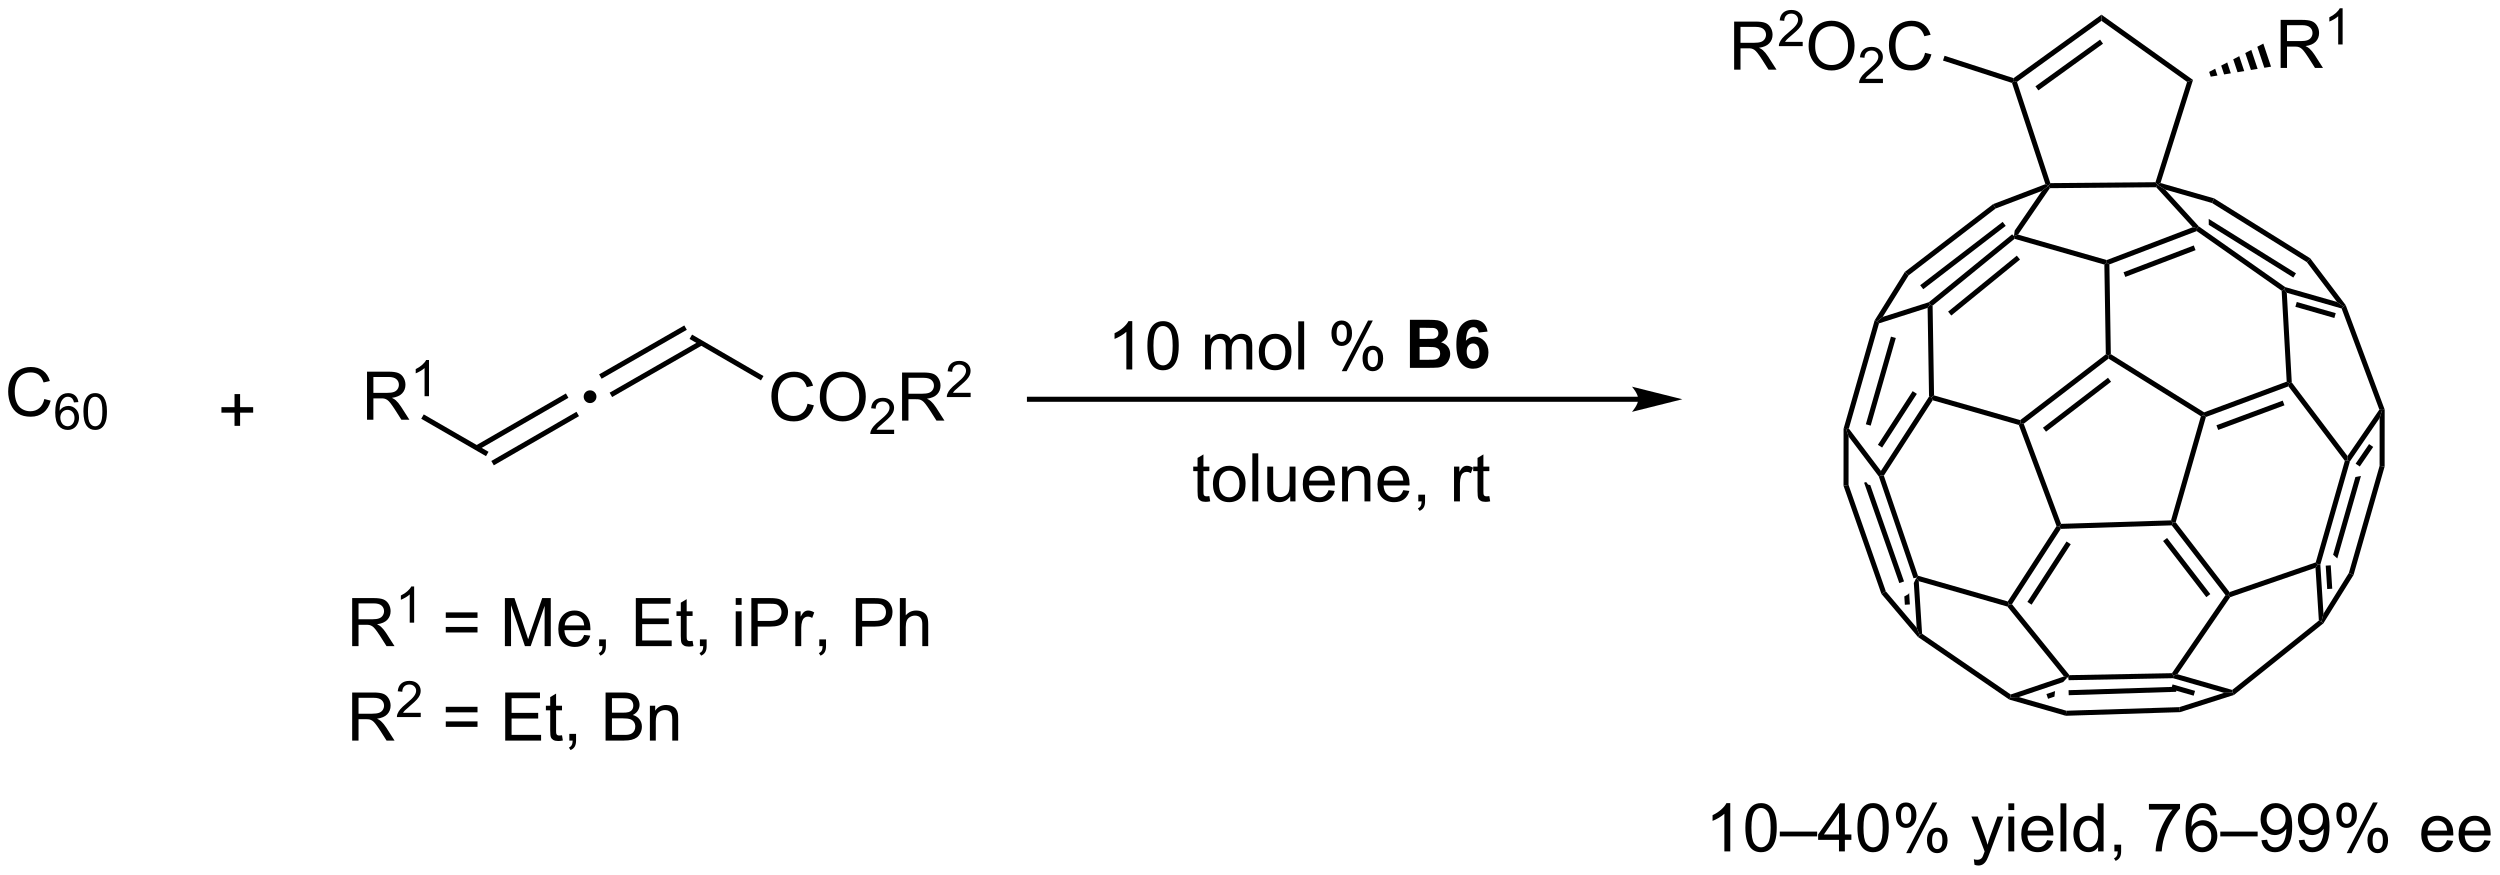 <?xml version="1.0" encoding="UTF-8"?>
<!DOCTYPE svg PUBLIC '-//W3C//DTD SVG 1.0//EN'
          'http://www.w3.org/TR/2001/REC-SVG-20010904/DTD/svg10.dtd'>
<svg stroke-dasharray="none" shape-rendering="auto" xmlns="http://www.w3.org/2000/svg" font-family="'Dialog'" text-rendering="auto" width="817" fill-opacity="1" color-interpolation="auto" color-rendering="auto" preserveAspectRatio="xMidYMid meet" font-size="12px" viewBox="0 0 817 286" fill="black" xmlns:xlink="http://www.w3.org/1999/xlink" stroke="black" image-rendering="auto" stroke-miterlimit="10" stroke-linecap="square" stroke-linejoin="miter" font-style="normal" stroke-width="1" height="286" stroke-dashoffset="0" font-weight="normal" stroke-opacity="1"
><!--Generated by the Batik Graphics2D SVG Generator--><defs id="genericDefs"
  /><g
  ><defs id="defs1"
    ><clipPath clipPathUnits="userSpaceOnUse" id="clipPath1"
      ><path d="M1.043 2.797 L307.266 2.797 L307.266 109.853 L1.043 109.853 L1.043 2.797 Z"
      /></clipPath
      ><clipPath clipPathUnits="userSpaceOnUse" id="clipPath2"
      ><path d="M78.941 446.773 L78.941 550.853 L376.65 550.853 L376.65 446.773 Z"
      /></clipPath
      ><clipPath clipPathUnits="userSpaceOnUse" id="clipPath3"
      ><path d="M78.941 446.773 L78.941 550.853 L376.617 550.853 L376.617 446.773 Z"
      /></clipPath
    ></defs
    ><g transform="scale(2.667,2.667) translate(-1.043,-2.797) matrix(1.029,0,0,1.029,-80.156,-456.754)"
    ><path d="M213.742 490.593 L213.039 490.593 L213.039 486.111 Q212.784 486.353 212.372 486.595 Q211.961 486.837 211.633 486.96 L211.633 486.28 Q212.221 486.001 212.661 485.608 Q213.104 485.212 213.289 484.843 L213.742 484.843 L213.742 490.593 ZM215.543 487.767 Q215.543 486.751 215.751 486.134 Q215.959 485.514 216.371 485.178 Q216.785 484.843 217.41 484.843 Q217.871 484.843 218.217 485.027 Q218.566 485.212 218.793 485.564 Q219.019 485.913 219.147 486.416 Q219.277 486.916 219.277 487.767 Q219.277 488.775 219.069 489.395 Q218.863 490.014 218.449 490.353 Q218.037 490.692 217.41 490.692 Q216.582 490.692 216.108 490.095 Q215.543 489.382 215.543 487.767 ZM216.264 487.767 Q216.264 489.178 216.595 489.645 Q216.926 490.111 217.41 490.111 Q217.894 490.111 218.222 489.642 Q218.553 489.173 218.553 487.767 Q218.553 486.353 218.222 485.889 Q217.894 485.423 217.402 485.423 Q216.918 485.423 216.629 485.835 Q216.264 486.358 216.264 487.767 ZM222.41 490.593 L222.41 486.444 L223.037 486.444 L223.037 487.025 Q223.233 486.72 223.556 486.535 Q223.881 486.35 224.295 486.35 Q224.756 486.35 225.051 486.543 Q225.347 486.733 225.467 487.077 Q225.959 486.35 226.749 486.35 Q227.366 486.35 227.696 486.692 Q228.03 487.033 228.03 487.744 L228.03 490.593 L227.332 490.593 L227.332 487.978 Q227.332 487.556 227.262 487.371 Q227.194 487.186 227.014 487.074 Q226.834 486.96 226.592 486.96 Q226.155 486.96 225.866 487.251 Q225.577 487.541 225.577 488.181 L225.577 490.593 L224.874 490.593 L224.874 487.897 Q224.874 487.428 224.702 487.194 Q224.53 486.96 224.139 486.96 Q223.842 486.96 223.59 487.116 Q223.34 487.272 223.225 487.574 Q223.113 487.874 223.113 488.439 L223.113 490.593 L222.41 490.593 ZM228.811 488.517 Q228.811 487.366 229.452 486.811 Q229.988 486.35 230.756 486.35 Q231.613 486.35 232.155 486.91 Q232.699 487.47 232.699 488.46 Q232.699 489.259 232.457 489.72 Q232.217 490.178 231.759 490.434 Q231.301 490.686 230.756 490.686 Q229.887 490.686 229.347 490.129 Q228.811 489.569 228.811 488.517 ZM229.535 488.517 Q229.535 489.314 229.881 489.712 Q230.23 490.108 230.756 490.108 Q231.28 490.108 231.626 489.71 Q231.975 489.311 231.975 488.494 Q231.975 487.725 231.626 487.33 Q231.277 486.931 230.756 486.931 Q230.23 486.931 229.881 487.327 Q229.535 487.72 229.535 488.517 ZM233.508 490.593 L233.508 484.866 L234.211 484.866 L234.211 490.593 L233.508 490.593 ZM237.461 486.241 Q237.461 485.626 237.768 485.197 Q238.078 484.767 238.664 484.767 Q239.203 484.767 239.554 485.152 Q239.909 485.538 239.909 486.283 Q239.909 487.009 239.552 487.402 Q239.195 487.796 238.672 487.796 Q238.151 487.796 237.804 487.41 Q237.461 487.022 237.461 486.241 ZM238.682 485.251 Q238.422 485.251 238.247 485.478 Q238.073 485.705 238.073 486.311 Q238.073 486.861 238.247 487.087 Q238.424 487.311 238.682 487.311 Q238.948 487.311 239.122 487.085 Q239.297 486.858 239.297 486.257 Q239.297 485.702 239.12 485.478 Q238.945 485.251 238.682 485.251 ZM238.687 490.803 L241.82 484.767 L242.39 484.767 L239.268 490.803 L238.687 490.803 ZM241.164 489.249 Q241.164 488.632 241.471 488.205 Q241.781 487.775 242.37 487.775 Q242.909 487.775 243.263 488.16 Q243.617 488.546 243.617 489.291 Q243.617 490.017 243.258 490.41 Q242.901 490.803 242.375 490.803 Q241.854 490.803 241.508 490.416 Q241.164 490.025 241.164 489.249 ZM242.39 488.259 Q242.125 488.259 241.95 488.486 Q241.776 488.712 241.776 489.319 Q241.776 489.866 241.95 490.093 Q242.127 490.319 242.385 490.319 Q242.656 490.319 242.828 490.093 Q243.002 489.866 243.002 489.264 Q243.002 488.71 242.825 488.486 Q242.651 488.259 242.39 488.259 Z" stroke="none" clip-path="url(#clipPath3)"
    /></g
    ><g transform="matrix(2.743,0,0,2.743,-216.53,-1225.47)"
    ><path d="M246.916 484.866 L249.206 484.866 Q249.885 484.866 250.219 484.923 Q250.554 484.978 250.817 485.158 Q251.081 485.337 251.255 485.637 Q251.432 485.936 251.432 486.306 Q251.432 486.71 251.216 487.046 Q251 487.382 250.627 487.548 Q251.151 487.702 251.432 488.069 Q251.713 488.436 251.713 488.931 Q251.713 489.322 251.531 489.692 Q251.351 490.061 251.036 490.283 Q250.721 490.501 250.26 490.553 Q249.971 490.585 248.867 490.593 L246.916 490.593 L246.916 484.866 ZM248.073 485.819 L248.073 487.142 L248.831 487.142 Q249.508 487.142 249.672 487.124 Q249.969 487.087 250.138 486.918 Q250.307 486.749 250.307 486.47 Q250.307 486.205 250.161 486.041 Q250.015 485.874 249.726 485.837 Q249.554 485.819 248.737 485.819 L248.073 485.819 ZM248.073 488.095 L248.073 489.626 L249.143 489.626 Q249.768 489.626 249.937 489.593 Q250.195 489.546 250.357 489.363 Q250.518 489.181 250.518 488.876 Q250.518 488.619 250.393 488.439 Q250.268 488.259 250.031 488.178 Q249.797 488.095 249.008 488.095 L248.073 488.095 ZM256.168 486.267 L255.105 486.384 Q255.066 486.056 254.902 485.9 Q254.738 485.744 254.475 485.744 Q254.129 485.744 253.887 486.056 Q253.647 486.369 253.584 487.358 Q253.996 486.874 254.605 486.874 Q255.293 486.874 255.782 487.397 Q256.272 487.921 256.272 488.749 Q256.272 489.626 255.756 490.16 Q255.241 490.692 254.433 490.692 Q253.566 490.692 253.006 490.017 Q252.449 489.343 252.449 487.806 Q252.449 486.233 253.03 485.538 Q253.613 484.843 254.543 484.843 Q255.194 484.843 255.621 485.207 Q256.051 485.572 256.168 486.267 ZM253.678 488.663 Q253.678 489.197 253.923 489.488 Q254.17 489.78 254.488 489.78 Q254.793 489.78 254.996 489.543 Q255.199 489.303 255.199 488.759 Q255.199 488.202 254.98 487.942 Q254.762 487.681 254.433 487.681 Q254.116 487.681 253.897 487.931 Q253.678 488.178 253.678 488.663 Z" stroke="none" clip-path="url(#clipPath3)"
    /></g
    ><g transform="matrix(2.743,0,0,2.743,-216.53,-1225.47)"
    ><path d="M106.88 497.498 L106.88 495.928 L105.32 495.928 L105.32 495.272 L106.88 495.272 L106.88 493.714 L107.544 493.714 L107.544 495.272 L109.101 495.272 L109.101 495.928 L107.544 495.928 L107.544 497.498 L106.88 497.498 Z" stroke="none" clip-path="url(#clipPath3)"
    /></g
    ><g transform="matrix(2.743,0,0,2.743,-216.53,-1225.47)"
    ><path d="M223.022 505.868 L223.123 506.491 Q222.826 506.553 222.592 506.553 Q222.209 506.553 221.998 506.433 Q221.787 506.311 221.701 506.113 Q221.615 505.915 221.615 505.282 L221.615 502.897 L221.1 502.897 L221.1 502.35 L221.615 502.35 L221.615 501.322 L222.316 500.9 L222.316 502.35 L223.022 502.35 L223.022 502.897 L222.316 502.897 L222.316 505.322 Q222.316 505.624 222.352 505.709 Q222.389 505.796 222.472 505.848 Q222.558 505.897 222.714 505.897 Q222.832 505.897 223.022 505.868 ZM223.447 504.423 Q223.447 503.272 224.088 502.717 Q224.625 502.256 225.393 502.256 Q226.25 502.256 226.791 502.816 Q227.335 503.376 227.335 504.366 Q227.335 505.165 227.093 505.626 Q226.854 506.084 226.395 506.34 Q225.937 506.592 225.393 506.592 Q224.523 506.592 223.984 506.035 Q223.447 505.475 223.447 504.423 ZM224.171 504.423 Q224.171 505.22 224.518 505.618 Q224.867 506.014 225.393 506.014 Q225.916 506.014 226.262 505.616 Q226.612 505.217 226.612 504.4 Q226.612 503.631 226.262 503.236 Q225.913 502.837 225.393 502.837 Q224.867 502.837 224.518 503.233 Q224.171 503.626 224.171 504.423 ZM228.144 506.499 L228.144 500.772 L228.847 500.772 L228.847 506.499 L228.144 506.499 ZM232.656 506.499 L232.656 505.889 Q232.171 506.592 231.338 506.592 Q230.971 506.592 230.653 506.452 Q230.335 506.311 230.179 506.098 Q230.025 505.884 229.963 505.577 Q229.921 505.368 229.921 504.921 L229.921 502.35 L230.625 502.35 L230.625 504.65 Q230.625 505.202 230.666 505.392 Q230.734 505.671 230.947 505.829 Q231.163 505.986 231.479 505.986 Q231.796 505.986 232.072 505.824 Q232.351 505.663 232.466 505.384 Q232.58 505.103 232.58 504.572 L232.58 502.35 L233.283 502.35 L233.283 506.499 L232.656 506.499 ZM237.225 505.163 L237.951 505.251 Q237.779 505.889 237.313 506.241 Q236.85 506.592 236.128 506.592 Q235.217 506.592 234.683 506.032 Q234.152 505.47 234.152 504.459 Q234.152 503.413 234.691 502.834 Q235.23 502.256 236.089 502.256 Q236.92 502.256 237.446 502.824 Q237.975 503.389 237.975 504.415 Q237.975 504.478 237.972 504.603 L234.878 504.603 Q234.917 505.288 235.264 505.652 Q235.613 506.014 236.131 506.014 Q236.519 506.014 236.792 505.811 Q237.066 505.608 237.225 505.163 ZM234.917 504.025 L237.232 504.025 Q237.186 503.501 236.967 503.241 Q236.631 502.834 236.097 502.834 Q235.613 502.834 235.282 503.16 Q234.951 503.483 234.917 504.025 ZM238.835 506.499 L238.835 502.35 L239.468 502.35 L239.468 502.939 Q239.924 502.256 240.788 502.256 Q241.163 502.256 241.476 502.392 Q241.791 502.525 241.947 502.743 Q242.104 502.962 242.166 503.264 Q242.205 503.459 242.205 503.947 L242.205 506.499 L241.502 506.499 L241.502 503.975 Q241.502 503.546 241.419 503.332 Q241.338 503.118 241.13 502.993 Q240.921 502.866 240.64 502.866 Q240.19 502.866 239.864 503.152 Q239.538 503.436 239.538 504.233 L239.538 506.499 L238.835 506.499 ZM246.123 505.163 L246.85 505.251 Q246.678 505.889 246.212 506.241 Q245.748 506.592 245.027 506.592 Q244.115 506.592 243.582 506.032 Q243.05 505.47 243.05 504.459 Q243.05 503.413 243.589 502.834 Q244.128 502.256 244.988 502.256 Q245.819 502.256 246.345 502.824 Q246.873 503.389 246.873 504.415 Q246.873 504.478 246.871 504.603 L243.777 504.603 Q243.816 505.288 244.162 505.652 Q244.511 506.014 245.029 506.014 Q245.417 506.014 245.691 505.811 Q245.964 505.608 246.123 505.163 ZM243.816 504.025 L246.131 504.025 Q246.084 503.501 245.865 503.241 Q245.529 502.834 244.996 502.834 Q244.511 502.834 244.18 503.16 Q243.85 503.483 243.816 504.025 ZM247.916 506.499 L247.916 505.697 L248.718 505.697 L248.718 506.499 Q248.718 506.941 248.562 507.212 Q248.406 507.483 248.065 507.631 L247.869 507.332 Q248.093 507.233 248.197 507.043 Q248.304 506.855 248.315 506.499 L247.916 506.499 ZM252.171 506.499 L252.171 502.35 L252.804 502.35 L252.804 502.978 Q253.046 502.538 253.25 502.397 Q253.455 502.256 253.703 502.256 Q254.057 502.256 254.424 502.483 L254.182 503.134 Q253.924 502.983 253.666 502.983 Q253.437 502.983 253.252 503.121 Q253.07 503.259 252.992 503.506 Q252.875 503.881 252.875 504.327 L252.875 506.499 L252.171 506.499 ZM256.377 505.868 L256.479 506.491 Q256.182 506.553 255.947 506.553 Q255.565 506.553 255.354 506.433 Q255.143 506.311 255.057 506.113 Q254.971 505.915 254.971 505.282 L254.971 502.897 L254.455 502.897 L254.455 502.35 L254.971 502.35 L254.971 501.322 L255.671 500.9 L255.671 502.35 L256.377 502.35 L256.377 502.897 L255.671 502.897 L255.671 505.322 Q255.671 505.624 255.708 505.709 Q255.744 505.796 255.828 505.848 Q255.913 505.897 256.07 505.897 Q256.187 505.897 256.377 505.868 Z" stroke="none" clip-path="url(#clipPath3)"
    /></g
    ><g transform="matrix(2.743,0,0,2.743,-216.53,-1225.47)"
    ><path d="M285.082 548.196 L284.379 548.196 L284.379 543.714 Q284.124 543.956 283.713 544.198 Q283.301 544.441 282.973 544.563 L282.973 543.883 Q283.562 543.605 284.002 543.212 Q284.444 542.816 284.629 542.446 L285.082 542.446 L285.082 548.196 ZM286.883 545.37 Q286.883 544.355 287.091 543.738 Q287.3 543.118 287.711 542.782 Q288.125 542.446 288.75 542.446 Q289.211 542.446 289.558 542.631 Q289.907 542.816 290.133 543.167 Q290.36 543.516 290.487 544.019 Q290.618 544.519 290.618 545.37 Q290.618 546.378 290.409 546.998 Q290.204 547.618 289.789 547.956 Q289.378 548.295 288.75 548.295 Q287.922 548.295 287.448 547.698 Q286.883 546.985 286.883 545.37 ZM287.604 545.37 Q287.604 546.782 287.935 547.248 Q288.266 547.714 288.75 547.714 Q289.235 547.714 289.563 547.245 Q289.894 546.777 289.894 545.37 Q289.894 543.956 289.563 543.493 Q289.235 543.027 288.743 543.027 Q288.258 543.027 287.969 543.438 Q287.604 543.962 287.604 545.37 ZM290.983 546.407 L290.983 545.839 L295.434 545.839 L295.434 546.407 L290.983 546.407 ZM298.034 548.196 L298.034 546.823 L295.55 546.823 L295.55 546.18 L298.164 542.469 L298.737 542.469 L298.737 546.18 L299.511 546.18 L299.511 546.823 L298.737 546.823 L298.737 548.196 L298.034 548.196 ZM298.034 546.18 L298.034 543.597 L296.243 546.18 L298.034 546.18 ZM300.231 545.37 Q300.231 544.355 300.439 543.738 Q300.647 543.118 301.059 542.782 Q301.473 542.446 302.098 542.446 Q302.559 542.446 302.905 542.631 Q303.254 542.816 303.481 543.167 Q303.707 543.516 303.835 544.019 Q303.965 544.519 303.965 545.37 Q303.965 546.378 303.757 546.998 Q303.551 547.618 303.137 547.956 Q302.726 548.295 302.098 548.295 Q301.27 548.295 300.796 547.698 Q300.231 546.985 300.231 545.37 ZM300.952 545.37 Q300.952 546.782 301.283 547.248 Q301.614 547.714 302.098 547.714 Q302.582 547.714 302.911 547.245 Q303.241 546.777 303.241 545.37 Q303.241 543.956 302.911 543.493 Q302.582 543.027 302.09 543.027 Q301.606 543.027 301.317 543.438 Q300.952 543.962 300.952 545.37 ZM304.813 543.844 Q304.813 543.23 305.12 542.8 Q305.43 542.37 306.016 542.37 Q306.555 542.37 306.907 542.756 Q307.261 543.141 307.261 543.886 Q307.261 544.613 306.904 545.006 Q306.547 545.399 306.024 545.399 Q305.503 545.399 305.157 545.014 Q304.813 544.626 304.813 543.844 ZM306.034 542.855 Q305.774 542.855 305.599 543.081 Q305.425 543.308 305.425 543.915 Q305.425 544.464 305.599 544.691 Q305.776 544.915 306.034 544.915 Q306.3 544.915 306.474 544.688 Q306.649 544.462 306.649 543.86 Q306.649 543.305 306.472 543.081 Q306.297 542.855 306.034 542.855 ZM306.039 548.407 L309.172 542.37 L309.743 542.37 L306.62 548.407 L306.039 548.407 ZM308.516 546.852 Q308.516 546.235 308.823 545.808 Q309.133 545.378 309.722 545.378 Q310.261 545.378 310.615 545.764 Q310.969 546.149 310.969 546.894 Q310.969 547.62 310.61 548.014 Q310.253 548.407 309.727 548.407 Q309.206 548.407 308.86 548.019 Q308.516 547.628 308.516 546.852 ZM309.743 545.863 Q309.477 545.863 309.302 546.089 Q309.128 546.316 309.128 546.923 Q309.128 547.469 309.302 547.696 Q309.479 547.923 309.737 547.923 Q310.008 547.923 310.18 547.696 Q310.354 547.469 310.354 546.868 Q310.354 546.313 310.177 546.089 Q310.003 545.863 309.743 545.863 ZM314.18 549.795 L314.102 549.133 Q314.331 549.196 314.503 549.196 Q314.737 549.196 314.878 549.118 Q315.019 549.04 315.11 548.899 Q315.175 548.795 315.323 548.376 Q315.344 548.318 315.386 548.204 L313.813 544.048 L314.571 544.048 L315.433 546.448 Q315.602 546.907 315.735 547.409 Q315.854 546.925 316.024 546.464 L316.909 544.048 L317.612 544.048 L316.034 548.266 Q315.782 548.951 315.641 549.209 Q315.454 549.555 315.211 549.717 Q314.969 549.881 314.633 549.881 Q314.43 549.881 314.18 549.795 ZM318.214 543.277 L318.214 542.469 L318.917 542.469 L318.917 543.277 L318.214 543.277 ZM318.214 548.196 L318.214 544.048 L318.917 544.048 L318.917 548.196 L318.214 548.196 ZM322.827 546.86 L323.554 546.948 Q323.382 547.587 322.916 547.938 Q322.452 548.29 321.731 548.29 Q320.819 548.29 320.286 547.73 Q319.754 547.167 319.754 546.157 Q319.754 545.11 320.293 544.532 Q320.832 543.954 321.692 543.954 Q322.522 543.954 323.048 544.521 Q323.577 545.087 323.577 546.113 Q323.577 546.175 323.575 546.3 L320.481 546.3 Q320.52 546.985 320.866 547.35 Q321.215 547.712 321.733 547.712 Q322.121 547.712 322.395 547.508 Q322.668 547.305 322.827 546.86 ZM320.52 545.722 L322.835 545.722 Q322.788 545.198 322.569 544.938 Q322.233 544.532 321.7 544.532 Q321.215 544.532 320.884 544.857 Q320.554 545.18 320.52 545.722 ZM324.422 548.196 L324.422 542.469 L325.125 542.469 L325.125 548.196 L324.422 548.196 ZM328.905 548.196 L328.905 547.673 Q328.512 548.29 327.746 548.29 Q327.249 548.29 326.832 548.016 Q326.418 547.743 326.189 547.253 Q325.96 546.761 325.96 546.126 Q325.96 545.503 326.166 544.998 Q326.374 544.493 326.788 544.225 Q327.202 543.954 327.715 543.954 Q328.09 543.954 328.382 544.113 Q328.676 544.269 328.858 544.524 L328.858 542.469 L329.559 542.469 L329.559 548.196 L328.905 548.196 ZM326.684 546.126 Q326.684 546.923 327.02 547.318 Q327.356 547.712 327.812 547.712 Q328.272 547.712 328.595 547.334 Q328.918 546.956 328.918 546.183 Q328.918 545.331 328.59 544.933 Q328.262 544.534 327.78 544.534 Q327.312 544.534 326.996 544.917 Q326.684 545.3 326.684 546.126 ZM330.847 548.196 L330.847 547.394 L331.649 547.394 L331.649 548.196 Q331.649 548.639 331.493 548.909 Q331.336 549.18 330.995 549.329 L330.8 549.029 Q331.024 548.93 331.128 548.74 Q331.235 548.553 331.245 548.196 L330.847 548.196 ZM334.961 543.219 L334.961 542.542 L338.667 542.542 L338.667 543.089 Q338.12 543.673 337.584 544.639 Q337.047 545.602 336.753 546.62 Q336.542 547.339 336.485 548.196 L335.761 548.196 Q335.774 547.519 336.026 546.563 Q336.282 545.605 336.755 544.717 Q337.229 543.829 337.766 543.219 L334.961 543.219 ZM343.012 543.87 L342.312 543.925 Q342.218 543.511 342.046 543.323 Q341.762 543.024 341.343 543.024 Q341.007 543.024 340.754 543.212 Q340.421 543.454 340.228 543.92 Q340.038 544.383 340.03 545.243 Q340.286 544.855 340.653 544.667 Q341.02 544.48 341.421 544.48 Q342.124 544.48 342.619 544.998 Q343.114 545.516 343.114 546.337 Q343.114 546.876 342.879 547.339 Q342.647 547.8 342.241 548.048 Q341.835 548.295 341.319 548.295 Q340.442 548.295 339.887 547.649 Q339.332 547.001 339.332 545.516 Q339.332 543.855 339.944 543.102 Q340.481 542.446 341.387 542.446 Q342.062 542.446 342.494 542.826 Q342.926 543.204 343.012 543.87 ZM340.14 546.339 Q340.14 546.704 340.293 547.037 Q340.45 547.368 340.726 547.542 Q341.004 547.714 341.309 547.714 Q341.754 547.714 342.075 547.355 Q342.395 546.995 342.395 546.378 Q342.395 545.784 342.077 545.443 Q341.762 545.102 341.28 545.102 Q340.804 545.102 340.47 545.443 Q340.14 545.784 340.14 546.339 ZM343.464 546.407 L343.464 545.839 L347.914 545.839 L347.914 546.407 L343.464 546.407 ZM348.366 546.87 L349.043 546.808 Q349.129 547.284 349.371 547.501 Q349.614 547.714 349.991 547.714 Q350.317 547.714 350.559 547.566 Q350.804 547.417 350.96 547.17 Q351.116 546.923 351.22 546.501 Q351.327 546.079 351.327 545.641 Q351.327 545.594 351.325 545.501 Q351.114 545.837 350.746 546.045 Q350.382 546.253 349.957 546.253 Q349.246 546.253 348.754 545.738 Q348.262 545.222 348.262 544.378 Q348.262 543.508 348.775 542.977 Q349.288 542.446 350.062 542.446 Q350.621 542.446 351.082 542.748 Q351.546 543.048 351.786 543.605 Q352.028 544.159 352.028 545.214 Q352.028 546.313 351.788 546.964 Q351.551 547.613 351.08 547.954 Q350.608 548.295 349.976 548.295 Q349.304 548.295 348.877 547.923 Q348.452 547.548 348.366 546.87 ZM351.246 544.344 Q351.246 543.738 350.923 543.383 Q350.601 543.027 350.147 543.027 Q349.679 543.027 349.33 543.409 Q348.983 543.792 348.983 544.402 Q348.983 544.948 349.314 545.292 Q349.645 545.633 350.129 545.633 Q350.616 545.633 350.931 545.292 Q351.246 544.948 351.246 544.344 ZM352.815 546.87 L353.493 546.808 Q353.579 547.284 353.821 547.501 Q354.063 547.714 354.44 547.714 Q354.766 547.714 355.008 547.566 Q355.253 547.417 355.409 547.17 Q355.565 546.923 355.67 546.501 Q355.776 546.079 355.776 545.641 Q355.776 545.594 355.774 545.501 Q355.563 545.837 355.196 546.045 Q354.831 546.253 354.407 546.253 Q353.696 546.253 353.204 545.738 Q352.711 545.222 352.711 544.378 Q352.711 543.508 353.224 542.977 Q353.737 542.446 354.511 542.446 Q355.071 542.446 355.532 542.748 Q355.995 543.048 356.235 543.605 Q356.477 544.159 356.477 545.214 Q356.477 546.313 356.237 546.964 Q356 547.613 355.529 547.954 Q355.058 548.295 354.425 548.295 Q353.753 548.295 353.326 547.923 Q352.901 547.548 352.815 546.87 ZM355.696 544.344 Q355.696 543.738 355.373 543.383 Q355.05 543.027 354.597 543.027 Q354.128 543.027 353.779 543.409 Q353.433 543.792 353.433 544.402 Q353.433 544.948 353.763 545.292 Q354.094 545.633 354.579 545.633 Q355.065 545.633 355.38 545.292 Q355.696 544.948 355.696 544.344 ZM357.293 543.844 Q357.293 543.23 357.601 542.8 Q357.911 542.37 358.496 542.37 Q359.036 542.37 359.387 542.756 Q359.741 543.141 359.741 543.886 Q359.741 544.613 359.384 545.006 Q359.028 545.399 358.504 545.399 Q357.983 545.399 357.637 545.014 Q357.293 544.626 357.293 543.844 ZM358.515 542.855 Q358.254 542.855 358.08 543.081 Q357.905 543.308 357.905 543.915 Q357.905 544.464 358.08 544.691 Q358.257 544.915 358.515 544.915 Q358.78 544.915 358.955 544.688 Q359.129 544.462 359.129 543.86 Q359.129 543.305 358.952 543.081 Q358.778 542.855 358.515 542.855 ZM358.52 548.407 L361.653 542.37 L362.223 542.37 L359.101 548.407 L358.52 548.407 ZM360.996 546.852 Q360.996 546.235 361.304 545.808 Q361.614 545.378 362.202 545.378 Q362.741 545.378 363.095 545.764 Q363.45 546.149 363.45 546.894 Q363.45 547.62 363.09 548.014 Q362.733 548.407 362.207 548.407 Q361.687 548.407 361.34 548.019 Q360.996 547.628 360.996 546.852 ZM362.223 545.863 Q361.957 545.863 361.783 546.089 Q361.608 546.316 361.608 546.923 Q361.608 547.469 361.783 547.696 Q361.96 547.923 362.218 547.923 Q362.489 547.923 362.661 547.696 Q362.835 547.469 362.835 546.868 Q362.835 546.313 362.658 546.089 Q362.483 545.863 362.223 545.863 Z" stroke="none" clip-path="url(#clipPath3)"
    /></g
    ><g transform="matrix(2.743,0,0,2.743,-216.53,-1225.47)"
    ><path d="M370.478 546.86 L371.205 546.948 Q371.033 547.587 370.567 547.938 Q370.103 548.29 369.382 548.29 Q368.47 548.29 367.937 547.73 Q367.405 547.167 367.405 546.157 Q367.405 545.11 367.944 544.532 Q368.483 543.954 369.343 543.954 Q370.173 543.954 370.7 544.521 Q371.228 545.087 371.228 546.113 Q371.228 546.175 371.226 546.3 L368.132 546.3 Q368.171 546.985 368.517 547.35 Q368.866 547.712 369.384 547.712 Q369.772 547.712 370.046 547.508 Q370.319 547.305 370.478 546.86 ZM368.171 545.722 L370.486 545.722 Q370.439 545.198 370.22 544.938 Q369.884 544.532 369.351 544.532 Q368.866 544.532 368.536 544.857 Q368.205 545.18 368.171 545.722 ZM374.927 546.86 L375.654 546.948 Q375.482 547.587 375.016 547.938 Q374.552 548.29 373.831 548.29 Q372.92 548.29 372.386 547.73 Q371.854 547.167 371.854 546.157 Q371.854 545.11 372.394 544.532 Q372.933 543.954 373.792 543.954 Q374.623 543.954 375.149 544.521 Q375.677 545.087 375.677 546.113 Q375.677 546.175 375.675 546.3 L372.581 546.3 Q372.62 546.985 372.966 547.35 Q373.315 547.712 373.834 547.712 Q374.222 547.712 374.495 547.508 Q374.769 547.305 374.927 546.86 ZM372.62 545.722 L374.935 545.722 Q374.888 545.198 374.67 544.938 Q374.334 544.532 373.8 544.532 Q373.315 544.532 372.985 544.857 Q372.654 545.18 372.62 545.722 Z" stroke="none" clip-path="url(#clipPath3)"
    /></g
    ><g transform="matrix(2.743,0,0,2.743,-216.53,-1225.47)"
    ><path d="M120.897 523.744 L120.897 518.017 L123.436 518.017 Q124.201 518.017 124.6 518.171 Q124.998 518.324 125.235 518.715 Q125.475 519.106 125.475 519.58 Q125.475 520.189 125.079 520.608 Q124.686 521.025 123.86 521.137 Q124.162 521.283 124.319 521.423 Q124.649 521.728 124.946 522.184 L125.944 523.744 L124.991 523.744 L124.233 522.551 Q123.899 522.035 123.683 521.762 Q123.47 521.489 123.3 521.379 Q123.131 521.27 122.954 521.228 Q122.826 521.199 122.532 521.199 L121.655 521.199 L121.655 523.744 L120.897 523.744 ZM121.655 520.543 L123.282 520.543 Q123.803 520.543 124.095 520.436 Q124.389 520.33 124.54 520.093 Q124.694 519.856 124.694 519.58 Q124.694 519.173 124.397 518.913 Q124.103 518.65 123.467 518.65 L121.655 518.65 L121.655 520.543 Z" stroke="none" clip-path="url(#clipPath3)"
    /></g
    ><g transform="matrix(2.743,0,0,2.743,-216.53,-1225.47)"
    ><path d="M128.28 520.944 L127.753 520.944 L127.753 517.582 Q127.562 517.764 127.253 517.946 Q126.944 518.127 126.698 518.219 L126.698 517.709 Q127.14 517.5 127.47 517.205 Q127.802 516.909 127.941 516.631 L128.28 516.631 L128.28 520.944 Z" stroke="none" clip-path="url(#clipPath3)"
    /></g
    ><g transform="matrix(2.743,0,0,2.743,-216.53,-1225.47)"
    ><path d="M135.83 520.376 L132.049 520.376 L132.049 519.72 L135.83 519.72 L135.83 520.376 ZM135.83 522.114 L132.049 522.114 L132.049 521.457 L135.83 521.457 L135.83 522.114 ZM139.092 523.744 L139.092 518.017 L140.232 518.017 L141.589 522.072 Q141.777 522.637 141.863 522.918 Q141.959 522.606 142.167 522.001 L143.537 518.017 L144.558 518.017 L144.558 523.744 L143.826 523.744 L143.826 518.949 L142.162 523.744 L141.48 523.744 L139.824 518.869 L139.824 523.744 L139.092 523.744 ZM148.529 522.408 L149.256 522.496 Q149.084 523.134 148.618 523.486 Q148.154 523.837 147.433 523.837 Q146.522 523.837 145.988 523.278 Q145.456 522.715 145.456 521.705 Q145.456 520.658 145.995 520.08 Q146.535 519.501 147.394 519.501 Q148.225 519.501 148.751 520.069 Q149.279 520.634 149.279 521.66 Q149.279 521.723 149.277 521.848 L146.183 521.848 Q146.222 522.533 146.568 522.897 Q146.917 523.259 147.436 523.259 Q147.824 523.259 148.097 523.056 Q148.37 522.853 148.529 522.408 ZM146.222 521.27 L148.537 521.27 Q148.49 520.746 148.272 520.486 Q147.936 520.08 147.402 520.08 Q146.917 520.08 146.587 520.405 Q146.256 520.728 146.222 521.27 ZM150.322 523.744 L150.322 522.942 L151.124 522.942 L151.124 523.744 Q151.124 524.186 150.968 524.457 Q150.812 524.728 150.471 524.876 L150.275 524.577 Q150.499 524.478 150.604 524.288 Q150.71 524.101 150.721 523.744 L150.322 523.744 ZM154.69 523.744 L154.69 518.017 L158.83 518.017 L158.83 518.692 L155.447 518.692 L155.447 520.447 L158.617 520.447 L158.617 521.119 L155.447 521.119 L155.447 523.067 L158.963 523.067 L158.963 523.744 L154.69 523.744 ZM161.455 523.114 L161.557 523.736 Q161.26 523.798 161.025 523.798 Q160.643 523.798 160.432 523.679 Q160.221 523.556 160.135 523.358 Q160.049 523.16 160.049 522.528 L160.049 520.142 L159.533 520.142 L159.533 519.595 L160.049 519.595 L160.049 518.567 L160.749 518.145 L160.749 519.595 L161.455 519.595 L161.455 520.142 L160.749 520.142 L160.749 522.567 Q160.749 522.869 160.786 522.955 Q160.822 523.041 160.906 523.093 Q160.992 523.142 161.148 523.142 Q161.265 523.142 161.455 523.114 ZM162.326 523.744 L162.326 522.942 L163.128 522.942 L163.128 523.744 Q163.128 524.186 162.972 524.457 Q162.816 524.728 162.475 524.876 L162.279 524.577 Q162.503 524.478 162.607 524.288 Q162.714 524.101 162.725 523.744 L162.326 523.744 ZM166.592 518.824 L166.592 518.017 L167.295 518.017 L167.295 518.824 L166.592 518.824 ZM166.592 523.744 L166.592 519.595 L167.295 519.595 L167.295 523.744 L166.592 523.744 ZM168.455 523.744 L168.455 518.017 L170.617 518.017 Q171.187 518.017 171.486 518.072 Q171.908 518.142 172.192 518.34 Q172.479 518.535 172.653 518.892 Q172.827 519.246 172.827 519.673 Q172.827 520.403 172.361 520.91 Q171.898 521.416 170.682 521.416 L169.213 521.416 L169.213 523.744 L168.455 523.744 ZM169.213 520.739 L170.695 520.739 Q171.429 520.739 171.736 520.465 Q172.046 520.192 172.046 519.697 Q172.046 519.337 171.864 519.082 Q171.682 518.824 171.385 518.744 Q171.195 518.692 170.679 518.692 L169.213 518.692 L169.213 520.739 ZM173.695 523.744 L173.695 519.595 L174.327 519.595 L174.327 520.223 Q174.57 519.783 174.773 519.642 Q174.979 519.501 175.226 519.501 Q175.58 519.501 175.947 519.728 L175.705 520.379 Q175.447 520.228 175.19 520.228 Q174.96 520.228 174.775 520.366 Q174.593 520.504 174.515 520.751 Q174.398 521.126 174.398 521.572 L174.398 523.744 L173.695 523.744 ZM176.549 523.744 L176.549 522.942 L177.351 522.942 L177.351 523.744 Q177.351 524.186 177.195 524.457 Q177.038 524.728 176.697 524.876 L176.502 524.577 Q176.726 524.478 176.83 524.288 Q176.937 524.101 176.947 523.744 L176.549 523.744 ZM180.9 523.744 L180.9 518.017 L183.062 518.017 Q183.632 518.017 183.932 518.072 Q184.354 518.142 184.637 518.34 Q184.924 518.535 185.098 518.892 Q185.273 519.246 185.273 519.673 Q185.273 520.403 184.807 520.91 Q184.343 521.416 183.127 521.416 L181.658 521.416 L181.658 523.744 L180.9 523.744 ZM181.658 520.739 L183.14 520.739 Q183.874 520.739 184.182 520.465 Q184.492 520.192 184.492 519.697 Q184.492 519.337 184.309 519.082 Q184.127 518.824 183.83 518.744 Q183.64 518.692 183.124 518.692 L181.658 518.692 L181.658 520.739 ZM186.148 523.744 L186.148 518.017 L186.851 518.017 L186.851 520.072 Q187.343 519.501 188.093 519.501 Q188.554 519.501 188.893 519.684 Q189.234 519.864 189.38 520.184 Q189.525 520.504 189.525 521.114 L189.525 523.744 L188.822 523.744 L188.822 521.114 Q188.822 520.587 188.593 520.348 Q188.367 520.106 187.947 520.106 Q187.635 520.106 187.359 520.27 Q187.085 520.431 186.968 520.71 Q186.851 520.986 186.851 521.473 L186.851 523.744 L186.148 523.744 Z" stroke="none" clip-path="url(#clipPath3)"
    /></g
    ><g transform="matrix(2.743,0,0,2.743,-216.53,-1225.47)"
    ><path d="M120.897 534.994 L120.897 529.267 L123.436 529.267 Q124.201 529.267 124.6 529.421 Q124.998 529.574 125.235 529.965 Q125.475 530.356 125.475 530.83 Q125.475 531.439 125.079 531.858 Q124.686 532.275 123.86 532.387 Q124.162 532.533 124.319 532.673 Q124.649 532.978 124.946 533.434 L125.944 534.994 L124.991 534.994 L124.233 533.801 Q123.899 533.285 123.683 533.012 Q123.47 532.739 123.3 532.629 Q123.131 532.52 122.954 532.478 Q122.826 532.449 122.532 532.449 L121.655 532.449 L121.655 534.994 L120.897 534.994 ZM121.655 531.793 L123.282 531.793 Q123.803 531.793 124.095 531.686 Q124.389 531.58 124.54 531.343 Q124.694 531.106 124.694 530.83 Q124.694 530.423 124.397 530.163 Q124.103 529.9 123.467 529.9 L121.655 529.9 L121.655 531.793 Z" stroke="none" clip-path="url(#clipPath3)"
    /></g
    ><g transform="matrix(2.743,0,0,2.743,-216.53,-1225.47)"
    ><path d="M129.065 531.686 L129.065 532.194 L126.226 532.194 Q126.22 532.002 126.288 531.827 Q126.396 531.538 126.634 531.256 Q126.874 530.975 127.325 530.606 Q128.024 530.032 128.271 529.696 Q128.517 529.36 128.517 529.061 Q128.517 528.748 128.292 528.534 Q128.069 528.317 127.708 528.317 Q127.327 528.317 127.099 528.545 Q126.87 528.774 126.868 529.178 L126.325 529.123 Q126.382 528.516 126.745 528.2 Q127.109 527.881 127.72 527.881 Q128.339 527.881 128.698 528.225 Q129.06 528.567 129.06 529.073 Q129.06 529.33 128.954 529.58 Q128.849 529.828 128.603 530.104 Q128.358 530.379 127.79 530.86 Q127.316 531.258 127.181 531.401 Q127.046 531.543 126.958 531.686 L129.065 531.686 Z" stroke="none" clip-path="url(#clipPath3)"
    /></g
    ><g transform="matrix(2.743,0,0,2.743,-216.53,-1225.47)"
    ><path d="M135.83 531.626 L132.049 531.626 L132.049 530.97 L135.83 530.97 L135.83 531.626 ZM135.83 533.364 L132.049 533.364 L132.049 532.707 L135.83 532.707 L135.83 533.364 ZM139.131 534.994 L139.131 529.267 L143.272 529.267 L143.272 529.942 L139.889 529.942 L139.889 531.697 L143.058 531.697 L143.058 532.369 L139.889 532.369 L139.889 534.317 L143.404 534.317 L143.404 534.994 L139.131 534.994 ZM145.897 534.364 L145.998 534.986 Q145.701 535.048 145.467 535.048 Q145.084 535.048 144.873 534.929 Q144.662 534.806 144.576 534.608 Q144.49 534.41 144.49 533.778 L144.49 531.392 L143.975 531.392 L143.975 530.845 L144.49 530.845 L144.49 529.817 L145.191 529.395 L145.191 530.845 L145.897 530.845 L145.897 531.392 L145.191 531.392 L145.191 533.817 Q145.191 534.119 145.227 534.205 Q145.264 534.291 145.347 534.343 Q145.433 534.392 145.589 534.392 Q145.706 534.392 145.897 534.364 ZM146.768 534.994 L146.768 534.192 L147.57 534.192 L147.57 534.994 Q147.57 535.436 147.413 535.707 Q147.257 535.978 146.916 536.126 L146.721 535.827 Q146.945 535.728 147.049 535.538 Q147.156 535.351 147.166 534.994 L146.768 534.994 ZM151.088 534.994 L151.088 529.267 L153.236 529.267 Q153.893 529.267 154.288 529.442 Q154.687 529.614 154.911 529.976 Q155.135 530.337 155.135 530.731 Q155.135 531.098 154.934 531.423 Q154.736 531.746 154.335 531.947 Q154.854 532.098 155.132 532.465 Q155.413 532.832 155.413 533.332 Q155.413 533.736 155.242 534.082 Q155.072 534.426 154.822 534.614 Q154.572 534.801 154.195 534.897 Q153.82 534.994 153.273 534.994 L151.088 534.994 ZM151.846 531.673 L153.085 531.673 Q153.588 531.673 153.807 531.606 Q154.096 531.52 154.242 531.322 Q154.39 531.121 154.39 530.822 Q154.39 530.535 154.252 530.319 Q154.117 530.103 153.861 530.022 Q153.609 529.942 152.992 529.942 L151.846 529.942 L151.846 531.673 ZM151.846 534.317 L153.273 534.317 Q153.64 534.317 153.788 534.291 Q154.049 534.244 154.223 534.134 Q154.4 534.025 154.512 533.817 Q154.627 533.606 154.627 533.332 Q154.627 533.012 154.463 532.778 Q154.299 532.541 154.007 532.444 Q153.718 532.348 153.171 532.348 L151.846 532.348 L151.846 534.317 ZM156.367 534.994 L156.367 530.845 L156.999 530.845 L156.999 531.434 Q157.455 530.751 158.32 530.751 Q158.695 530.751 159.007 530.887 Q159.322 531.02 159.479 531.239 Q159.635 531.457 159.697 531.759 Q159.736 531.955 159.736 532.442 L159.736 534.994 L159.033 534.994 L159.033 532.47 Q159.033 532.041 158.95 531.827 Q158.869 531.614 158.661 531.489 Q158.452 531.361 158.171 531.361 Q157.721 531.361 157.395 531.647 Q157.07 531.931 157.07 532.728 L157.07 534.994 L156.367 534.994 Z" stroke="none" clip-path="url(#clipPath3)"
    /></g
    ><g transform="matrix(2.743,0,0,2.743,-216.53,-1225.47)"
    ><path d="M360.222 503.469 L359.563 503.591 L356.906 512.856 L356.906 512.856 L357.404 513.296 L357.404 513.296 L360.222 503.469 ZM362.443 502.266 L358.786 515.018 L359.34 515.264 L363.043 502.351 L362.443 502.266 Z" stroke="none" clip-path="url(#clipPath3)"
    /></g
    ><g transform="matrix(2.743,0,0,2.743,-216.53,-1225.47)"
    ><path d="M363.043 502.351 L362.443 502.266 L362.448 496.575 L362.749 495.606 L363.049 495.552 Z" stroke="none" clip-path="url(#clipPath3)"
    /></g
    ><g transform="matrix(2.743,0,0,2.743,-216.53,-1225.47)"
    ><path d="M358.786 515.018 L359.34 515.264 L355.744 521.031 L355.517 520.829 L355.756 519.877 Z" stroke="none" clip-path="url(#clipPath3)"
    /></g
    ><g transform="matrix(2.743,0,0,2.743,-216.53,-1225.47)"
    ><path d="M355.756 519.877 L355.517 520.829 L355.207 520.692 L354.806 514.411 L355.08 513.999 L355.383 514.032 ZM356.801 516.902 L356.623 514.115 L356.024 514.153 L356.202 516.941 Z" stroke="none" clip-path="url(#clipPath3)"
    /></g
    ><g transform="matrix(2.743,0,0,2.743,-216.53,-1225.47)"
    ><path d="M355.207 520.692 L355.517 520.829 L355.744 521.031 L345.093 529.561 L344.949 529.292 L344.882 528.961 Z" stroke="none" clip-path="url(#clipPath3)"
    /></g
    ><g transform="matrix(2.743,0,0,2.743,-216.53,-1225.47)"
    ><path d="M355.383 514.032 L355.08 513.999 L354.835 513.766 L358.304 501.67 L358.633 501.609 L358.908 501.738 Z" stroke="none" clip-path="url(#clipPath3)"
    /></g
    ><g transform="matrix(2.743,0,0,2.743,-216.53,-1225.47)"
    ><path d="M354.835 513.766 L355.08 513.999 L354.806 514.411 L344.645 517.908 L344.454 517.657 L344.56 517.303 Z" stroke="none" clip-path="url(#clipPath3)"
    /></g
    ><g transform="matrix(2.743,0,0,2.743,-216.53,-1225.47)"
    ><path d="M358.908 501.738 L358.633 501.609 L358.621 501.096 L362.414 495.565 L362.749 495.606 L362.448 496.575 ZM360.082 502.344 L361.682 500.009 L361.188 499.67 L359.587 502.005 Z" stroke="none" clip-path="url(#clipPath3)"
    /></g
    ><g transform="matrix(2.743,0,0,2.743,-216.53,-1225.47)"
    ><path d="M358.621 501.096 L358.633 501.609 L358.304 501.67 L351.582 492.792 L351.686 492.433 L351.981 492.325 Z" stroke="none" clip-path="url(#clipPath3)"
    /></g
    ><g transform="matrix(2.743,0,0,2.743,-216.53,-1225.47)"
    ><path d="M363.049 495.552 L362.749 495.606 L362.414 495.565 L357.917 483.517 L358.145 483.271 L358.411 483.125 Z" stroke="none" clip-path="url(#clipPath3)"
    /></g
    ><g transform="matrix(2.743,0,0,2.743,-216.53,-1225.47)"
    ><path d="M344.882 528.961 L344.949 529.292 L343.913 529.307 L337.829 527.563 L337.868 527.262 L338.351 527.088 ZM340.457 529.071 L337.777 528.303 L337.612 528.88 L340.291 529.648 Z" stroke="none" clip-path="url(#clipPath3)"
    /></g
    ><g transform="matrix(2.743,0,0,2.743,-216.53,-1225.47)"
    ><path d="M343.913 529.307 L344.949 529.292 L345.093 529.561 L338.675 531.608 L338.572 531.011 Z" stroke="none" clip-path="url(#clipPath3)"
    /></g
    ><g transform="matrix(2.743,0,0,2.743,-216.53,-1225.47)"
    ><path d="M344.56 517.303 L344.454 517.657 L344.083 517.667 L337.678 509.355 L337.822 509.051 L338.152 508.988 ZM342.274 517.541 L337.122 510.854 L336.647 511.22 L341.799 517.907 Z" stroke="none" clip-path="url(#clipPath3)"
    /></g
    ><g transform="matrix(2.743,0,0,2.743,-216.53,-1225.47)"
    ><path d="M344.083 517.667 L344.454 517.657 L344.645 517.908 L338.351 527.088 L337.868 527.262 L337.708 526.965 Z" stroke="none" clip-path="url(#clipPath3)"
    /></g
    ><g transform="matrix(2.743,0,0,2.743,-216.53,-1225.47)"
    ><path d="M351.375 492.229 L351.686 492.433 L351.582 492.792 L341.749 496.446 L341.502 496.218 L341.536 495.885 ZM350.9 494.492 L343.005 497.425 L343.214 497.988 L351.109 495.054 Z" stroke="none" clip-path="url(#clipPath3)"
    /></g
    ><g transform="matrix(2.743,0,0,2.743,-216.53,-1225.47)"
    ><path d="M351.981 492.325 L351.686 492.433 L351.375 492.229 L350.773 481.402 L351.065 481.24 L351.388 481.645 Z" stroke="none" clip-path="url(#clipPath3)"
    /></g
    ><g transform="matrix(2.743,0,0,2.743,-216.53,-1225.47)"
    ><path d="M357.363 482.734 L358.145 483.271 L357.917 483.517 L351.388 481.645 L351.065 481.24 L351.196 480.966 ZM357.219 484.072 L352.575 482.741 L352.409 483.317 L357.054 484.649 Z" stroke="none" clip-path="url(#clipPath3)"
    /></g
    ><g transform="matrix(2.743,0,0,2.743,-216.53,-1225.47)"
    ><path d="M358.411 483.125 L358.145 483.271 L357.363 482.734 L353.771 477.991 L354.183 477.54 Z" stroke="none" clip-path="url(#clipPath3)"
    /></g
    ><g transform="matrix(2.743,0,0,2.743,-216.53,-1225.47)"
    ><path d="M341.151 496.353 L341.502 496.218 L341.749 496.446 L338.152 508.988 L337.822 509.051 L337.594 508.758 Z" stroke="none" clip-path="url(#clipPath3)"
    /></g
    ><g transform="matrix(2.743,0,0,2.743,-216.53,-1225.47)"
    ><path d="M341.536 495.885 L341.502 496.218 L341.151 496.353 L330.145 489.489 L330.127 489.125 L330.424 488.957 Z" stroke="none" clip-path="url(#clipPath3)"
    /></g
    ><g transform="matrix(2.743,0,0,2.743,-216.53,-1225.47)"
    ><path d="M337.594 508.758 L337.822 509.051 L337.678 509.355 L324.457 509.775 L324.29 509.48 L324.496 509.174 Z" stroke="none" clip-path="url(#clipPath3)"
    /></g
    ><g transform="matrix(2.743,0,0,2.743,-216.53,-1225.47)"
    ><path d="M329.825 488.979 L330.127 489.125 L330.145 489.489 L320.044 497.248 L319.686 497.145 L319.623 496.815 ZM330.085 491.767 L322.336 497.72 L322.701 498.196 L330.45 492.243 Z" stroke="none" clip-path="url(#clipPath3)"
    /></g
    ><g transform="matrix(2.743,0,0,2.743,-216.53,-1225.47)"
    ><path d="M330.424 488.957 L330.127 489.125 L329.825 488.979 L329.651 478.286 L329.948 478.059 L330.251 478.264 Z" stroke="none" clip-path="url(#clipPath3)"
    /></g
    ><g transform="matrix(2.743,0,0,2.743,-216.53,-1225.47)"
    ><path d="M324.496 509.174 L324.29 509.48 L323.956 509.444 L319.458 497.392 L319.686 497.145 L320.044 497.248 Z" stroke="none" clip-path="url(#clipPath3)"
    /></g
    ><g transform="matrix(2.743,0,0,2.743,-216.53,-1225.47)"
    ><path d="M323.956 509.444 L324.29 509.48 L324.457 509.775 L318.644 518.75 L318.274 518.77 L318.143 518.42 ZM325.144 511.275 L320.48 518.476 L320.984 518.803 L325.647 511.601 Z" stroke="none" clip-path="url(#clipPath3)"
    /></g
    ><g transform="matrix(2.743,0,0,2.743,-216.53,-1225.47)"
    ><path d="M337.708 526.965 L337.868 527.262 L337.829 527.563 L325.4 527.802 L325.348 527.503 L325.489 527.2 Z" stroke="none" clip-path="url(#clipPath3)"
    /></g
    ><g transform="matrix(2.743,0,0,2.743,-216.53,-1225.47)"
    ><path d="M319.623 496.815 L319.686 497.145 L319.458 497.392 L309.196 494.45 L309.065 494.1 L309.362 493.873 Z" stroke="none" clip-path="url(#clipPath3)"
    /></g
    ><g transform="matrix(2.743,0,0,2.743,-216.53,-1225.47)"
    ><path d="M324.843 527.357 L318.499 529.504 L318.453 529.836 L319.459 529.812 L324.741 528.025 L324.741 528.025 L325.256 527.476 L325.256 527.476 L324.843 527.357 ZM323.78 529.1 L322.75 529.448 L322.942 530.017 L323.705 529.759 L323.705 529.759 L323.78 529.1 Z" stroke="none" clip-path="url(#clipPath3)"
    /></g
    ><g transform="matrix(2.743,0,0,2.743,-216.53,-1225.47)"
    ><path d="M338.572 531.011 L338.675 531.608 L325.053 532.041 L325.128 531.438 ZM338.197 528.585 L325.386 528.991 L325.405 529.591 L338.216 529.184 Z" stroke="none" clip-path="url(#clipPath3)"
    /></g
    ><g transform="matrix(2.743,0,0,2.743,-216.53,-1225.47)"
    ><path d="M342.724 470.396 L342.478 470.949 L353.771 477.991 L354.183 477.54 L342.724 470.396 ZM342.085 472.84 L342.091 473.551 L352.163 479.832 L352.481 479.323 L342.085 472.84 Z" stroke="none" clip-path="url(#clipPath3)"
    /></g
    ><g transform="matrix(2.743,0,0,2.743,-216.53,-1225.47)"
    ><path d="M336.342 468.566 L335.964 468.769 L336.9 469.35 L342.478 470.949 L342.724 470.396 L336.342 468.566 Z" stroke="none" clip-path="url(#clipPath3)"
    /></g
    ><g transform="matrix(2.743,0,0,2.743,-216.53,-1225.47)"
    ><path d="M307.445 515.353 L307.29 515.514 L307.29 515.514 L307.236 515.628 L307.236 515.628 L307.538 516.004 L318.1 519.032 L318.274 518.77 L318.143 518.42 L307.445 515.353 Z" stroke="none" clip-path="url(#clipPath3)"
    /></g
    ><g transform="matrix(2.743,0,0,2.743,-216.53,-1225.47)"
    ><path d="M340.183 473.836 L340.701 473.959 L340.659 474.296 L330.251 478.264 L329.948 478.059 L329.934 477.743 ZM340.304 476.006 L331.936 479.197 L332.149 479.757 L340.518 476.567 Z" stroke="none" clip-path="url(#clipPath3)"
    /></g
    ><g transform="matrix(2.743,0,0,2.743,-216.53,-1225.47)"
    ><path d="M340.901 473.732 L340.701 473.959 L340.183 473.836 L335.832 469.07 L335.964 468.769 L336.9 469.35 Z" stroke="none" clip-path="url(#clipPath3)"
    /></g
    ><g transform="matrix(2.743,0,0,2.743,-216.53,-1225.47)"
    ><path d="M325.128 531.438 L325.053 532.041 L318.324 530.111 L318.453 529.836 L319.459 529.812 Z" stroke="none" clip-path="url(#clipPath3)"
    /></g
    ><g transform="matrix(2.743,0,0,2.743,-216.53,-1225.47)"
    ><path d="M318.499 529.504 L318.453 529.836 L318.324 530.111 L307.445 522.652 L307.647 522.427 L307.937 522.263 Z" stroke="none" clip-path="url(#clipPath3)"
    /></g
    ><g transform="matrix(2.743,0,0,2.743,-216.53,-1225.47)"
    ><path d="M307.29 521.543 L307.647 522.427 L307.445 522.652 L303.087 517.516 L303.617 517.213 Z" stroke="none" clip-path="url(#clipPath3)"
    /></g
    ><g transform="matrix(2.743,0,0,2.743,-216.53,-1225.47)"
    ><path d="M306.392 517.385 L306.316 517.543 L305.818 517.822 L305.882 518.814 L306.48 518.776 L306.392 517.385 ZM307.236 515.628 L306.95 516.222 L307.29 521.543 L307.647 522.427 L307.937 522.263 L307.538 516.004 L307.236 515.628 Z" stroke="none" clip-path="url(#clipPath3)"
    /></g
    ><g transform="matrix(2.743,0,0,2.743,-216.53,-1225.47)"
    ><path d="M319.368 474.713 L318.885 474.887 L318.953 475.218 L329.651 478.286 L329.948 478.059 L329.934 477.743 L319.368 474.713 Z" stroke="none" clip-path="url(#clipPath3)"
    /></g
    ><g transform="matrix(2.743,0,0,2.743,-216.53,-1225.47)"
    ><path d="M301.271 504.188 L301.029 504.273 L305.22 516.232 L305.786 516.033 L301.764 504.555 L301.764 504.555 L301.505 504.497 L301.271 504.188 ZM299.175 504.536 L298.575 504.638 L303.087 517.516 L303.617 517.213 L299.175 504.536 Z" stroke="none" clip-path="url(#clipPath3)"
    /></g
    ><g transform="matrix(2.743,0,0,2.743,-216.53,-1225.47)"
    ><path d="M335.743 468.471 L335.964 468.769 L335.832 469.07 L323.16 469.182 L323.001 468.883 L323.217 468.581 Z" stroke="none" clip-path="url(#clipPath3)"
    /></g
    ><g transform="matrix(2.743,0,0,2.743,-216.53,-1225.47)"
    ><path d="M322.626 468.705 L316.401 471.079 L316.697 471.608 L322.21 469.506 L323.001 468.883 L322.626 468.705 Z" stroke="none" clip-path="url(#clipPath3)"
    /></g
    ><g transform="matrix(2.743,0,0,2.743,-216.53,-1225.47)"
    ><path d="M323.001 468.883 L322.21 469.506 L318.967 474.236 L318.882 474.884 L318.885 474.887 L319.368 474.713 L323.16 469.182 L323.001 468.883 Z" stroke="none" clip-path="url(#clipPath3)"
    /></g
    ><g transform="matrix(2.743,0,0,2.743,-216.53,-1225.47)"
    ><path d="M307.445 515.353 L307.211 515.598 L306.914 515.657 L302.781 503.532 L303.049 503.39 L303.38 503.431 Z" stroke="none" clip-path="url(#clipPath3)"
    /></g
    ><g transform="matrix(2.743,0,0,2.743,-216.53,-1225.47)"
    ><path d="M306.812 493.363 L302.67 499.758 L303.174 500.084 L307.315 493.689 L306.812 493.363 ZM308.764 494.014 L303.03 502.867 L303.049 503.39 L303.38 503.431 L309.196 494.45 L309.065 494.1 L308.764 494.014 Z" stroke="none" clip-path="url(#clipPath3)"
    /></g
    ><g transform="matrix(2.743,0,0,2.743,-216.53,-1225.47)"
    ><path d="M303.03 502.867 L303.049 503.39 L302.781 503.532 L299.18 498.776 L298.881 497.885 L299.211 497.823 Z" stroke="none" clip-path="url(#clipPath3)"
    /></g
    ><g transform="matrix(2.743,0,0,2.743,-216.53,-1225.47)"
    ><path d="M316.401 471.079 L316.697 471.608 L306.333 479.569 L305.882 479.159 ZM317.534 473.196 L307.709 480.744 L308.074 481.22 L317.9 473.672 Z" stroke="none" clip-path="url(#clipPath3)"
    /></g
    ><g transform="matrix(2.743,0,0,2.743,-216.53,-1225.47)"
    ><path d="M305.882 479.159 L302.284 484.928 L302.561 485.052 L303.247 484.518 L306.333 479.569 L305.882 479.159 Z" stroke="none" clip-path="url(#clipPath3)"
    /></g
    ><g transform="matrix(2.743,0,0,2.743,-216.53,-1225.47)"
    ><path d="M299.175 504.536 L298.575 504.638 L298.581 497.842 L298.881 497.885 L299.18 498.776 Z" stroke="none" clip-path="url(#clipPath3)"
    /></g
    ><g transform="matrix(2.743,0,0,2.743,-216.53,-1225.47)"
    ><path d="M318.662 474.681 L318.885 474.887 L318.953 475.218 L309.189 483.175 L308.886 483.034 L308.741 482.766 ZM319.221 477.22 L311.036 483.89 L311.415 484.355 L319.601 477.685 Z" stroke="none" clip-path="url(#clipPath3)"
    /></g
    ><g transform="matrix(2.743,0,0,2.743,-216.53,-1225.47)"
    ><path d="M309.362 493.873 L309.065 494.1 L308.764 494.014 L308.593 483.443 L308.886 483.034 L309.189 483.175 Z" stroke="none" clip-path="url(#clipPath3)"
    /></g
    ><g transform="matrix(2.743,0,0,2.743,-216.53,-1225.47)"
    ><path d="M299.211 497.823 L298.881 497.885 L298.581 497.842 L302.284 484.928 L302.561 485.052 L302.805 485.289 ZM301.811 497.474 L304.805 487.033 L304.228 486.868 L301.234 497.309 Z" stroke="none" clip-path="url(#clipPath3)"
    /></g
    ><g transform="matrix(2.743,0,0,2.743,-216.53,-1225.47)"
    ><path d="M308.741 482.766 L308.886 483.034 L308.593 483.443 L302.805 485.289 L302.561 485.052 L303.247 484.518 Z" stroke="none" clip-path="url(#clipPath3)"
    /></g
    ><g transform="matrix(2.743,0,0,2.743,-216.53,-1225.47)"
    ><path d="M325.489 527.2 L325.348 527.503 L324.843 527.357 L318.1 519.032 L318.274 518.77 L318.644 518.75 Z" stroke="none" clip-path="url(#clipPath3)"
    /></g
    ><g transform="matrix(2.743,0,0,2.743,-216.53,-1225.47)"
    ><path d="M351.196 480.966 L351.065 481.24 L350.773 481.402 L340.659 474.296 L340.701 473.959 L340.901 473.732 Z" stroke="none" clip-path="url(#clipPath3)"
    /></g
    ><g transform="matrix(2.743,0,0,2.743,-216.53,-1225.47)"
    ><path d="M84.218 494.303 L84.976 494.493 Q84.739 495.428 84.119 495.92 Q83.499 496.41 82.606 496.41 Q81.679 496.41 81.098 496.032 Q80.52 495.655 80.215 494.941 Q79.913 494.225 79.913 493.405 Q79.913 492.509 80.254 491.845 Q80.598 491.178 81.228 490.832 Q81.859 490.485 82.616 490.485 Q83.476 490.485 84.062 490.923 Q84.647 491.36 84.879 492.155 L84.132 492.329 Q83.934 491.704 83.554 491.42 Q83.176 491.134 82.601 491.134 Q81.942 491.134 81.496 491.452 Q81.054 491.767 80.874 492.3 Q80.694 492.834 80.694 493.399 Q80.694 494.131 80.908 494.675 Q81.121 495.22 81.569 495.491 Q82.02 495.759 82.543 495.759 Q83.179 495.759 83.619 495.392 Q84.062 495.024 84.218 494.303 Z" stroke="none" clip-path="url(#clipPath3)"
    /></g
    ><g transform="matrix(2.743,0,0,2.743,-216.53,-1225.47)"
    ><path d="M88.278 494.667 L87.753 494.708 Q87.683 494.397 87.554 494.257 Q87.341 494.032 87.026 494.032 Q86.775 494.032 86.585 494.173 Q86.335 494.354 86.191 494.704 Q86.048 495.051 86.042 495.696 Q86.234 495.405 86.509 495.264 Q86.784 495.124 87.085 495.124 Q87.612 495.124 87.984 495.512 Q88.355 495.901 88.355 496.516 Q88.355 496.921 88.179 497.268 Q88.005 497.614 87.7 497.8 Q87.396 497.985 87.009 497.985 Q86.351 497.985 85.935 497.501 Q85.519 497.014 85.519 495.901 Q85.519 494.655 85.978 494.091 Q86.38 493.598 87.06 493.598 Q87.566 493.598 87.89 493.884 Q88.214 494.167 88.278 494.667 ZM86.124 496.518 Q86.124 496.792 86.239 497.042 Q86.357 497.29 86.564 497.421 Q86.773 497.55 87.001 497.55 Q87.335 497.55 87.575 497.28 Q87.816 497.01 87.816 496.548 Q87.816 496.102 87.577 495.846 Q87.341 495.591 86.98 495.591 Q86.622 495.591 86.372 495.846 Q86.124 496.102 86.124 496.518 ZM88.879 495.792 Q88.879 495.03 89.035 494.567 Q89.192 494.102 89.5 493.85 Q89.811 493.598 90.279 493.598 Q90.625 493.598 90.885 493.737 Q91.147 493.876 91.317 494.139 Q91.486 494.401 91.582 494.778 Q91.68 495.153 91.68 495.792 Q91.68 496.548 91.523 497.012 Q91.369 497.477 91.059 497.731 Q90.75 497.985 90.279 497.985 Q89.658 497.985 89.303 497.538 Q88.879 497.003 88.879 495.792 ZM89.42 495.792 Q89.42 496.85 89.668 497.2 Q89.916 497.55 90.279 497.55 Q90.643 497.55 90.889 497.198 Q91.137 496.846 91.137 495.792 Q91.137 494.731 90.889 494.384 Q90.643 494.034 90.273 494.034 Q89.91 494.034 89.694 494.342 Q89.42 494.735 89.42 495.792 Z" stroke="none" clip-path="url(#clipPath3)"
    /></g
    ><g transform="matrix(2.743,0,0,2.743,-216.53,-1225.47)"
    ><path d="M336.342 468.566 L335.964 468.769 L335.743 468.471 L339.509 456.523 L340.213 456.288 Z" stroke="none" clip-path="url(#clipPath3)"
    /></g
    ><g transform="matrix(2.743,0,0,2.743,-216.53,-1225.47)"
    ><path d="M340.213 456.288 L339.509 456.523 L329.308 449.248 L329.305 448.509 Z" stroke="none" clip-path="url(#clipPath3)"
    /></g
    ><g transform="matrix(2.743,0,0,2.743,-216.53,-1225.47)"
    ><path d="M329.305 448.509 L329.308 449.248 L319.24 456.52 L318.887 456.405 L318.834 456.073 ZM329.14 451.483 L321.439 457.046 L321.79 457.533 L329.491 451.969 Z" stroke="none" clip-path="url(#clipPath3)"
    /></g
    ><g transform="matrix(2.743,0,0,2.743,-216.53,-1225.47)"
    ><path d="M318.649 456.644 L318.887 456.405 L319.24 456.52 L323.217 468.581 L323.001 468.883 L322.626 468.705 Z" stroke="none" clip-path="url(#clipPath3)"
    /></g
    ><g transform="matrix(2.743,0,0,2.743,-216.53,-1225.47)"
    ><path d="M350.654 454.858 L350.654 449.132 L353.194 449.132 Q353.959 449.132 354.358 449.285 Q354.756 449.439 354.993 449.829 Q355.233 450.22 355.233 450.694 Q355.233 451.303 354.837 451.723 Q354.444 452.139 353.618 452.251 Q353.92 452.397 354.076 452.538 Q354.407 452.842 354.704 453.298 L355.701 454.858 L354.748 454.858 L353.99 453.665 Q353.657 453.15 353.441 452.876 Q353.227 452.603 353.058 452.493 Q352.889 452.384 352.712 452.342 Q352.584 452.314 352.29 452.314 L351.412 452.314 L351.412 454.858 L350.654 454.858 ZM351.412 451.658 L353.04 451.658 Q353.561 451.658 353.852 451.551 Q354.147 451.444 354.298 451.207 Q354.451 450.97 354.451 450.694 Q354.451 450.288 354.154 450.027 Q353.86 449.764 353.225 449.764 L351.412 449.764 L351.412 451.658 Z" stroke="none" clip-path="url(#clipPath3)"
    /></g
    ><g transform="matrix(2.743,0,0,2.743,-216.53,-1225.47)"
    ><path d="M358.038 452.058 L357.511 452.058 L357.511 448.697 Q357.319 448.878 357.011 449.06 Q356.702 449.242 356.456 449.334 L356.456 448.824 Q356.897 448.615 357.227 448.32 Q357.559 448.023 357.698 447.746 L358.038 447.746 L358.038 452.058 Z" stroke="none" clip-path="url(#clipPath3)"
    /></g
    ><g transform="matrix(2.743,0,0,2.743,-216.53,-1225.47)"
    ><path d="M342.137 455.327 L342.853 454.953 L343.125 455.764 L342.327 455.896 ZM343.57 454.578 L344.287 454.203 L344.721 455.499 L343.923 455.632 ZM345.004 453.829 L345.721 453.454 L346.317 455.235 L345.519 455.367 ZM346.438 453.079 L347.155 452.705 L347.913 454.97 L347.115 455.102 ZM347.872 452.33 L348.589 451.955 L349.51 454.705 L348.712 454.838 Z" stroke="none" clip-path="url(#clipPath3)"
    /></g
    ><g transform="matrix(2.743,0,0,2.743,-216.53,-1225.47)"
    ><path d="M285.544 455.061 L285.544 449.334 L288.083 449.334 Q288.849 449.334 289.247 449.488 Q289.645 449.642 289.882 450.032 Q290.122 450.423 290.122 450.897 Q290.122 451.506 289.726 451.925 Q289.333 452.342 288.507 452.454 Q288.809 452.6 288.966 452.741 Q289.296 453.045 289.593 453.501 L290.591 455.061 L289.638 455.061 L288.88 453.868 Q288.546 453.353 288.33 453.079 Q288.117 452.806 287.947 452.696 Q287.778 452.587 287.601 452.545 Q287.474 452.517 287.179 452.517 L286.302 452.517 L286.302 455.061 L285.544 455.061 ZM286.302 451.86 L287.929 451.86 Q288.45 451.86 288.742 451.754 Q289.036 451.647 289.187 451.41 Q289.341 451.173 289.341 450.897 Q289.341 450.491 289.044 450.23 Q288.75 449.967 288.114 449.967 L286.302 449.967 L286.302 451.86 Z" stroke="none" clip-path="url(#clipPath3)"
    /></g
    ><g transform="matrix(2.743,0,0,2.743,-216.53,-1225.47)"
    ><path d="M293.712 451.753 L293.712 452.261 L290.873 452.261 Q290.867 452.07 290.935 451.894 Q291.042 451.605 291.281 451.323 Q291.521 451.042 291.972 450.673 Q292.671 450.099 292.917 449.763 Q293.163 449.427 293.163 449.128 Q293.163 448.816 292.939 448.601 Q292.716 448.384 292.355 448.384 Q291.974 448.384 291.746 448.613 Q291.517 448.841 291.515 449.245 L290.972 449.191 Q291.029 448.583 291.392 448.267 Q291.755 447.948 292.367 447.948 Q292.986 447.948 293.345 448.292 Q293.707 448.634 293.707 449.14 Q293.707 449.398 293.601 449.648 Q293.496 449.896 293.25 450.171 Q293.005 450.446 292.437 450.927 Q291.962 451.325 291.828 451.468 Q291.693 451.611 291.605 451.753 L293.712 451.753 Z" stroke="none" clip-path="url(#clipPath3)"
    /></g
    ><g transform="matrix(2.743,0,0,2.743,-216.53,-1225.47)"
    ><path d="M294.416 452.272 Q294.416 450.845 295.182 450.04 Q295.947 449.233 297.158 449.233 Q297.95 449.233 298.585 449.613 Q299.223 449.991 299.557 450.668 Q299.892 451.345 299.892 452.204 Q299.892 453.077 299.541 453.764 Q299.189 454.452 298.543 454.806 Q297.9 455.16 297.153 455.16 Q296.346 455.16 295.707 454.769 Q295.072 454.376 294.744 453.702 Q294.416 453.024 294.416 452.272 ZM295.197 452.282 Q295.197 453.319 295.752 453.915 Q296.309 454.509 297.15 454.509 Q298.004 454.509 298.557 453.907 Q299.111 453.306 299.111 452.202 Q299.111 451.501 298.874 450.98 Q298.637 450.459 298.182 450.173 Q297.728 449.884 297.161 449.884 Q296.356 449.884 295.775 450.438 Q295.197 450.991 295.197 452.282 Z" stroke="none" clip-path="url(#clipPath3)"
    /></g
    ><g transform="matrix(2.743,0,0,2.743,-216.53,-1225.47)"
    ><path d="M303.272 456.153 L303.272 456.661 L300.432 456.661 Q300.426 456.469 300.495 456.294 Q300.602 456.005 300.84 455.723 Q301.081 455.442 301.532 455.073 Q302.231 454.499 302.477 454.163 Q302.723 453.827 302.723 453.528 Q302.723 453.216 302.498 453.001 Q302.276 452.784 301.915 452.784 Q301.534 452.784 301.305 453.012 Q301.077 453.241 301.075 453.645 L300.532 453.591 Q300.588 452.983 300.952 452.667 Q301.315 452.348 301.926 452.348 Q302.545 452.348 302.905 452.692 Q303.266 453.034 303.266 453.54 Q303.266 453.798 303.161 454.048 Q303.055 454.296 302.809 454.571 Q302.565 454.846 301.997 455.327 Q301.522 455.725 301.387 455.868 Q301.252 456.01 301.165 456.153 L303.272 456.153 Z" stroke="none" clip-path="url(#clipPath3)"
    /></g
    ><g transform="matrix(2.743,0,0,2.743,-216.53,-1225.47)"
    ><path d="M308.291 453.053 L309.048 453.243 Q308.811 454.178 308.192 454.67 Q307.572 455.16 306.679 455.16 Q305.752 455.16 305.171 454.782 Q304.593 454.405 304.288 453.691 Q303.986 452.975 303.986 452.155 Q303.986 451.259 304.327 450.595 Q304.671 449.928 305.301 449.582 Q305.931 449.235 306.689 449.235 Q307.548 449.235 308.134 449.673 Q308.72 450.11 308.952 450.905 L308.205 451.079 Q308.007 450.454 307.627 450.17 Q307.249 449.884 306.673 449.884 Q306.014 449.884 305.569 450.202 Q305.127 450.517 304.947 451.05 Q304.767 451.584 304.767 452.149 Q304.767 452.881 304.981 453.425 Q305.194 453.97 305.642 454.241 Q306.093 454.509 306.616 454.509 Q307.252 454.509 307.692 454.142 Q308.134 453.774 308.291 453.053 Z" stroke="none" clip-path="url(#clipPath3)"
    /></g
    ><g transform="matrix(2.743,0,0,2.743,-216.53,-1225.47)"
    ><path d="M318.834 456.073 L318.887 456.405 L318.649 456.644 L310.428 453.98 L310.613 453.409 Z" stroke="none" clip-path="url(#clipPath3)"
    /></g
    ><g transform="matrix(2.743,0,0,2.743,-216.53,-1225.47)"
    ><path d="M274.121 494.03 L201.587 494.03 L201.287 494.03 L201.287 494.63 L201.587 494.63 L274.121 494.63 L274.421 494.63 L274.421 494.03 L274.121 494.03 ZM279.37 494.33 L273.371 492.83 C273.371 492.83 274.121 493.674 274.121 494.33 C274.121 494.986 273.371 495.83 273.371 495.83 Z" stroke="none" clip-path="url(#clipPath3)"
    /></g
    ><g transform="matrix(2.743,0,0,2.743,-216.53,-1225.47)"
    ><path d="M149.237 493.268 Q149.56 493.268 149.779 493.491 Q149.998 493.71 149.998 494.024 Q149.998 494.339 149.774 494.562 Q149.551 494.786 149.237 494.786 Q148.922 494.786 148.699 494.562 Q148.48 494.339 148.48 494.024 Q148.48 493.705 148.699 493.487 Q148.922 493.268 149.237 493.268 Z" stroke="none" clip-path="url(#clipPath3)"
    /></g
    ><g transform="matrix(2.743,0,0,2.743,-216.53,-1225.47)"
    ><path d="M137.773 502.202 L147.921 496.343 L147.621 495.823 L137.473 501.683 ZM135.881 500.382 L146.66 494.159 L146.36 493.639 L135.581 499.863 Z" stroke="none" clip-path="url(#clipPath3)"
    /></g
    ><g transform="matrix(2.743,0,0,2.743,-216.53,-1225.47)"
    ><path d="M151.868 494.066 L162.648 487.875 L162.349 487.355 L151.57 493.546 ZM150.616 491.885 L160.766 486.056 L160.467 485.536 L150.317 491.365 Z" stroke="none" clip-path="url(#clipPath3)"
    /></g
    ><g transform="matrix(2.743,0,0,2.743,-216.53,-1225.47)"
    ><path d="M175.148 494.863 L175.906 495.053 Q175.669 495.988 175.049 496.481 Q174.429 496.97 173.536 496.97 Q172.609 496.97 172.028 496.592 Q171.45 496.215 171.145 495.501 Q170.843 494.785 170.843 493.965 Q170.843 493.069 171.184 492.405 Q171.528 491.738 172.158 491.392 Q172.788 491.046 173.546 491.046 Q174.406 491.046 174.992 491.483 Q175.577 491.921 175.809 492.715 L175.062 492.889 Q174.864 492.264 174.484 491.981 Q174.106 491.694 173.531 491.694 Q172.872 491.694 172.427 492.012 Q171.984 492.327 171.804 492.861 Q171.624 493.394 171.624 493.96 Q171.624 494.691 171.838 495.236 Q172.052 495.78 172.499 496.051 Q172.95 496.319 173.473 496.319 Q174.109 496.319 174.549 495.952 Q174.992 495.585 175.148 494.863 ZM176.61 494.082 Q176.61 492.655 177.376 491.85 Q178.141 491.043 179.352 491.043 Q180.144 491.043 180.779 491.423 Q181.417 491.801 181.751 492.478 Q182.087 493.155 182.087 494.014 Q182.087 494.887 181.735 495.574 Q181.383 496.262 180.738 496.616 Q180.094 496.97 179.347 496.97 Q178.54 496.97 177.902 496.579 Q177.266 496.186 176.938 495.512 Q176.61 494.835 176.61 494.082 ZM177.391 494.092 Q177.391 495.129 177.946 495.725 Q178.503 496.319 179.344 496.319 Q180.199 496.319 180.751 495.717 Q181.305 495.116 181.305 494.012 Q181.305 493.311 181.068 492.79 Q180.831 492.269 180.376 491.983 Q179.923 491.694 179.355 491.694 Q178.55 491.694 177.969 492.249 Q177.391 492.801 177.391 494.092 Z" stroke="none" clip-path="url(#clipPath3)"
    /></g
    ><g transform="matrix(2.743,0,0,2.743,-216.53,-1225.47)"
    ><path d="M185.466 497.963 L185.466 498.471 L182.626 498.471 Q182.62 498.28 182.689 498.104 Q182.796 497.815 183.035 497.534 Q183.275 497.252 183.726 496.883 Q184.425 496.309 184.671 495.973 Q184.917 495.637 184.917 495.338 Q184.917 495.026 184.693 494.811 Q184.47 494.594 184.109 494.594 Q183.728 494.594 183.499 494.823 Q183.271 495.051 183.269 495.455 L182.726 495.401 Q182.783 494.793 183.146 494.477 Q183.509 494.159 184.12 494.159 Q184.74 494.159 185.099 494.502 Q185.46 494.844 185.46 495.35 Q185.46 495.608 185.355 495.858 Q185.249 496.106 185.003 496.381 Q184.759 496.657 184.191 497.137 Q183.716 497.536 183.581 497.678 Q183.447 497.821 183.359 497.963 L185.466 497.963 Z" stroke="none" clip-path="url(#clipPath3)"
    /></g
    ><g transform="matrix(2.743,0,0,2.743,-216.53,-1225.47)"
    ><path d="M186.412 496.871 L186.412 491.144 L188.951 491.144 Q189.716 491.144 190.115 491.298 Q190.513 491.452 190.75 491.842 Q190.99 492.233 190.99 492.707 Q190.99 493.316 190.594 493.736 Q190.201 494.152 189.375 494.264 Q189.677 494.41 189.834 494.551 Q190.164 494.856 190.461 495.311 L191.459 496.871 L190.506 496.871 L189.748 495.678 Q189.414 495.163 189.198 494.889 Q188.985 494.616 188.815 494.507 Q188.646 494.397 188.469 494.356 Q188.341 494.327 188.047 494.327 L187.17 494.327 L187.17 496.871 L186.412 496.871 ZM187.17 493.671 L188.797 493.671 Q189.318 493.671 189.61 493.564 Q189.904 493.457 190.055 493.22 Q190.209 492.983 190.209 492.707 Q190.209 492.301 189.912 492.04 Q189.618 491.777 188.982 491.777 L187.17 491.777 L187.17 493.671 Z" stroke="none" clip-path="url(#clipPath3)"
    /></g
    ><g transform="matrix(2.743,0,0,2.743,-216.53,-1225.47)"
    ><path d="M194.58 493.563 L194.58 494.071 L191.74 494.071 Q191.735 493.88 191.803 493.704 Q191.911 493.415 192.149 493.134 Q192.389 492.852 192.84 492.483 Q193.539 491.909 193.786 491.573 Q194.032 491.237 194.032 490.938 Q194.032 490.626 193.807 490.411 Q193.584 490.194 193.223 490.194 Q192.842 490.194 192.614 490.423 Q192.385 490.651 192.383 491.055 L191.84 491.001 Q191.897 490.393 192.26 490.077 Q192.623 489.759 193.235 489.759 Q193.854 489.759 194.213 490.102 Q194.575 490.444 194.575 490.95 Q194.575 491.208 194.469 491.458 Q194.364 491.706 194.118 491.981 Q193.873 492.257 193.305 492.737 Q192.83 493.136 192.696 493.278 Q192.561 493.421 192.473 493.563 L194.58 493.563 Z" stroke="none" clip-path="url(#clipPath3)"
    /></g
    ><g transform="matrix(2.743,0,0,2.743,-216.53,-1225.47)"
    ><path d="M161.092 487.146 L161.393 486.627 L169.901 491.565 L169.6 492.084 Z" stroke="none" clip-path="url(#clipPath3)"
    /></g
    ><g transform="matrix(2.743,0,0,2.743,-216.53,-1225.47)"
    ><path d="M122.666 496.768 L122.666 491.042 L125.205 491.042 Q125.97 491.042 126.369 491.195 Q126.767 491.349 127.004 491.74 Q127.244 492.13 127.244 492.604 Q127.244 493.214 126.848 493.633 Q126.455 494.05 125.629 494.162 Q125.931 494.308 126.088 494.448 Q126.418 494.753 126.715 495.209 L127.713 496.768 L126.76 496.768 L126.002 495.576 Q125.668 495.06 125.452 494.787 Q125.239 494.513 125.069 494.404 Q124.9 494.294 124.723 494.253 Q124.595 494.224 124.301 494.224 L123.424 494.224 L123.424 496.768 L122.666 496.768 ZM123.424 493.568 L125.051 493.568 Q125.572 493.568 125.864 493.461 Q126.158 493.354 126.309 493.117 Q126.463 492.88 126.463 492.604 Q126.463 492.198 126.166 491.938 Q125.871 491.675 125.236 491.675 L123.424 491.675 L123.424 493.568 Z" stroke="none" clip-path="url(#clipPath3)"
    /></g
    ><g transform="matrix(2.743,0,0,2.743,-216.53,-1225.47)"
    ><path d="M130.049 493.968 L129.522 493.968 L129.522 490.607 Q129.33 490.789 129.022 490.97 Q128.713 491.152 128.467 491.244 L128.467 490.734 Q128.909 490.525 129.239 490.23 Q129.571 489.933 129.709 489.656 L130.049 489.656 L130.049 493.968 Z" stroke="none" clip-path="url(#clipPath3)"
    /></g
    ><g transform="matrix(2.743,0,0,2.743,-216.53,-1225.47)"
    ><path d="M137.142 500.591 L136.842 501.11 L129.125 496.655 L129.425 496.135 Z" stroke="none" clip-path="url(#clipPath3)"
    /></g
  ></g
></svg
>
